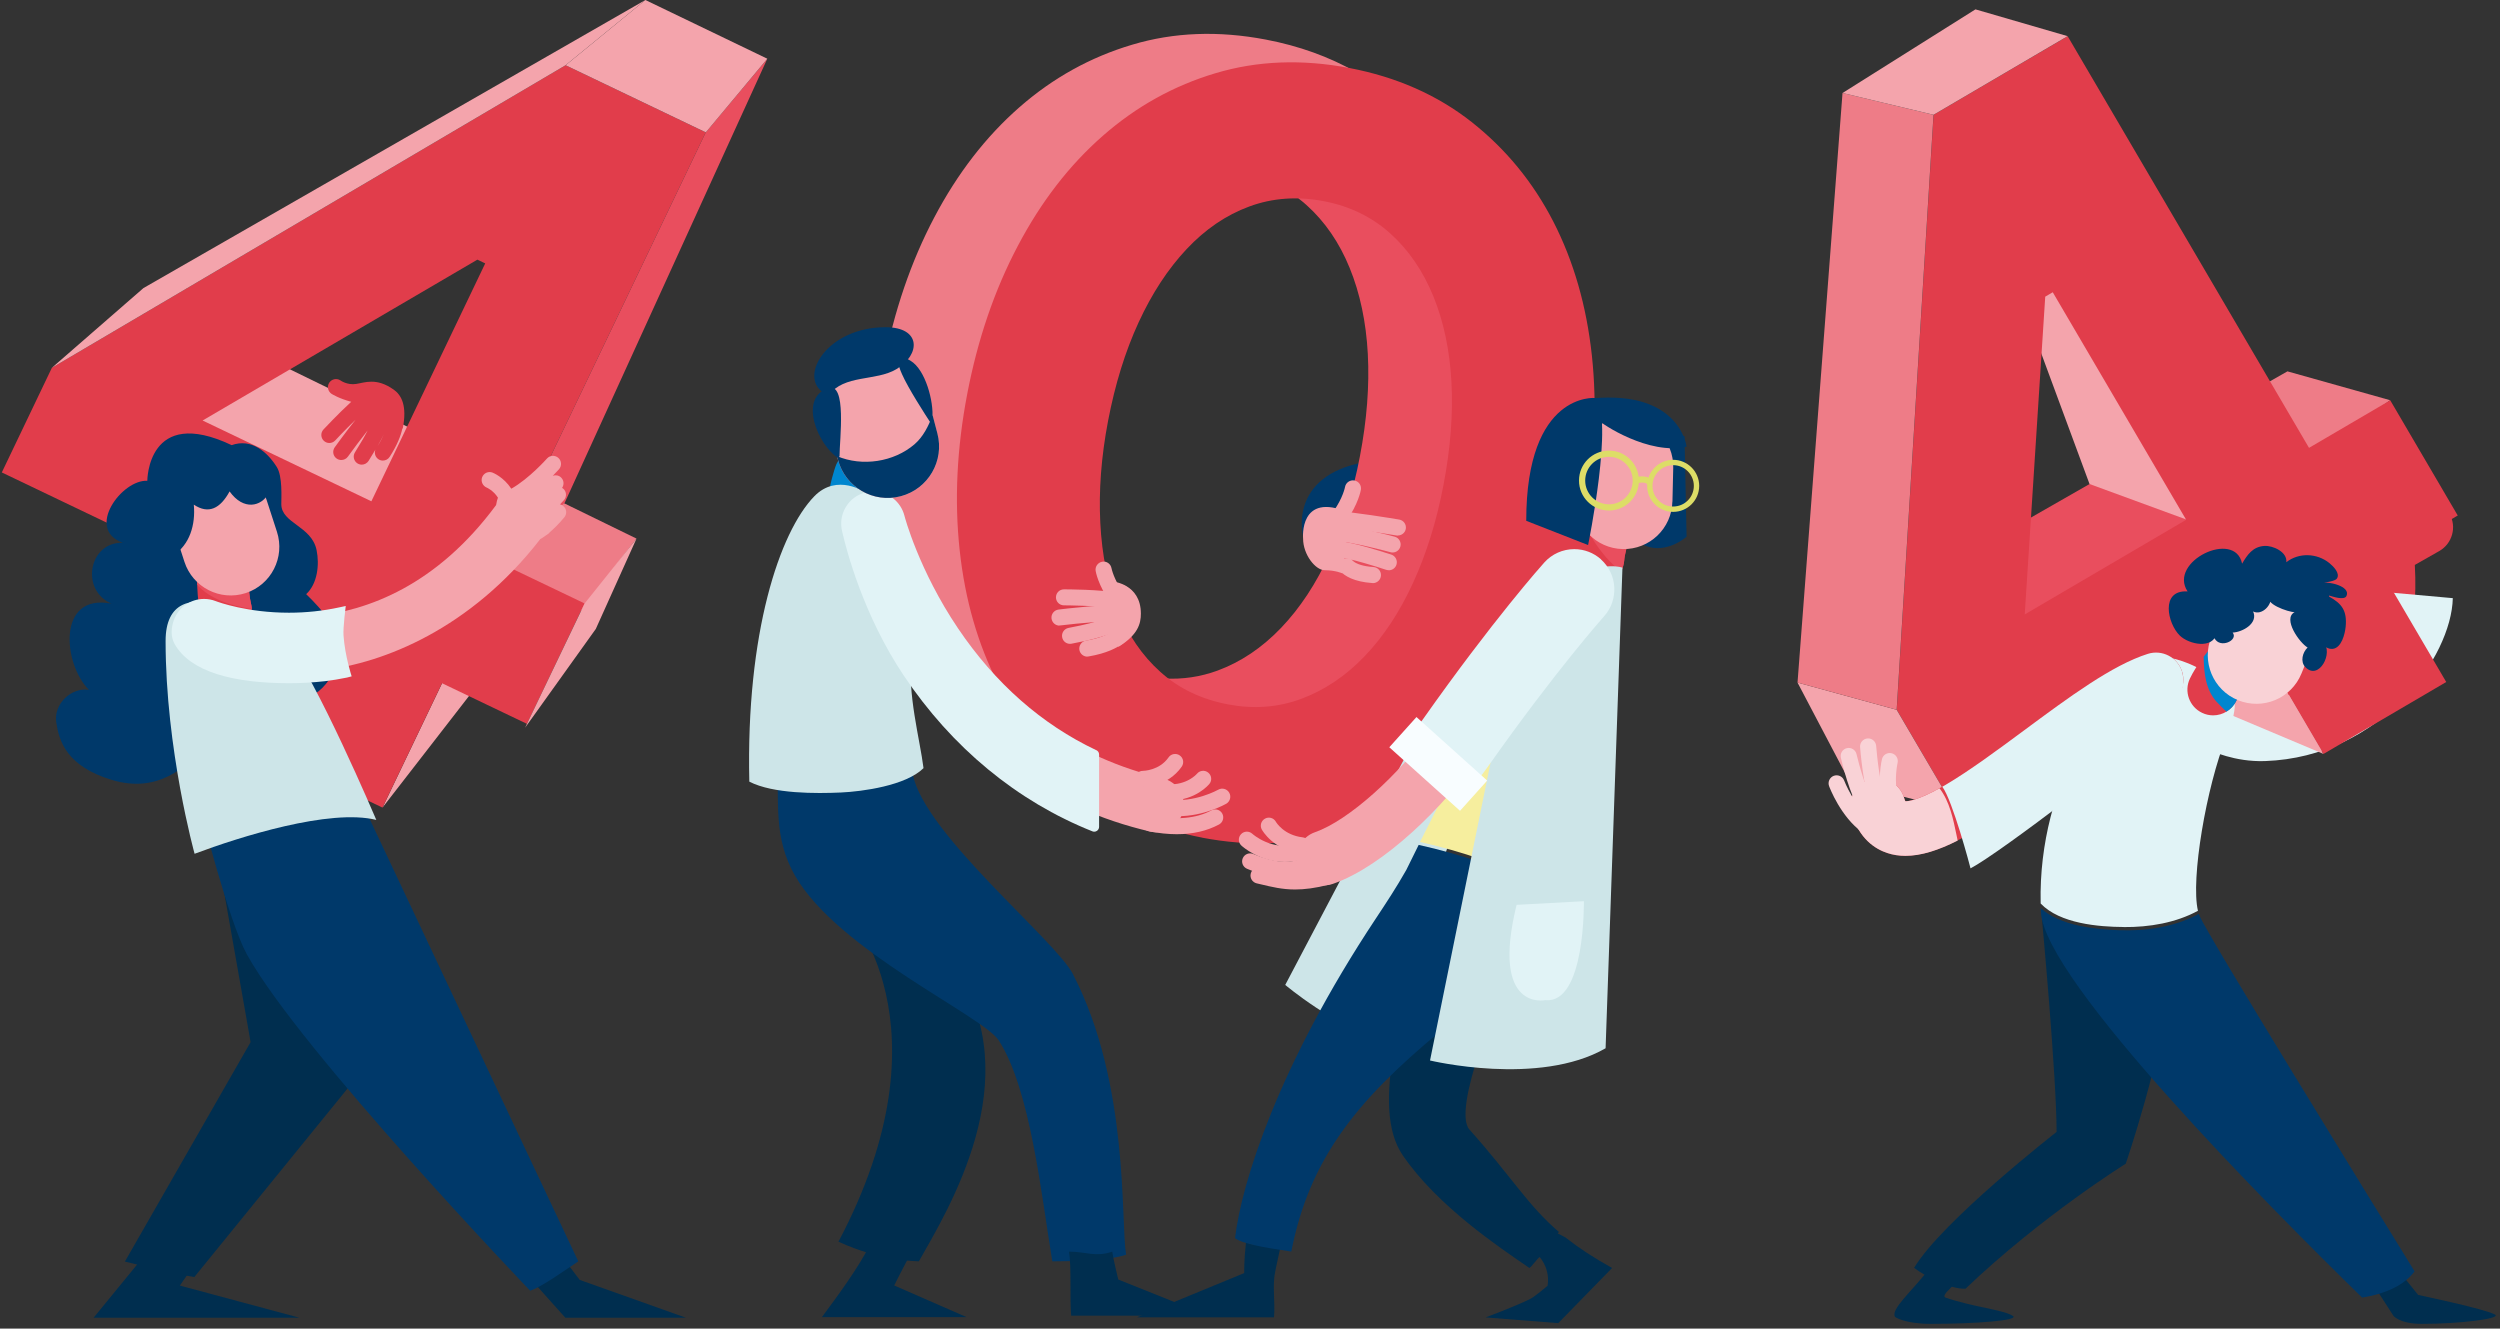 <svg width="350" height="186" viewBox="0 0 350 186" fill="none" xmlns="http://www.w3.org/2000/svg">
<rect x="0" y="0" width="350" height="186" fill="#333333" stroke="none"/>
<g clip-path="url(#clip0_4341_67788)">
<path d="M270.103 177.621C267.603 180.871 264.663 183.281 265.303 184.371C265.303 184.371 266.633 185.341 270.313 185.341C276.613 185.341 282.813 184.861 281.793 184.221C280.383 183.341 276.303 183.011 272.403 181.671C271.443 181.341 274.513 179.471 273.673 179.161C271.933 178.531 270.583 177.981 270.103 177.621Z" fill="#002E4F"/>
<path d="M335.053 184.181C335.053 184.181 335.883 185.341 339.063 185.341C344.513 185.341 350.193 184.601 349.313 184.051C348.093 183.291 338.543 181.291 338.543 181.291L336.403 178.631L332.773 180.641L335.063 184.181H335.053Z" fill="#002E4F"/>
<path d="M317.783 103.85C313.873 103.85 310.913 103.07 310.673 103C308.633 102.44 307.433 100.34 307.993 98.3C308.543 96.26 310.643 95.06 312.683 95.61C312.813 95.65 321.423 97.85 326.443 93.54C329.803 90.65 331.083 85.22 330.243 77.38L329.973 74.88L337.713 70.49C339.553 69.45 341.893 70.09 342.933 71.93C343.973 73.77 343.333 76.1 341.493 77.15L338.073 79.09C338.613 88.32 336.373 95.14 331.393 99.38C327.193 102.96 321.963 103.84 317.803 103.84L317.783 103.85Z" fill="#E13D4B"/>
<path d="M331.033 82.621C330.883 88.191 329.413 92.211 326.603 94.621C321.093 99.351 311.653 96.941 311.493 96.901C309.253 96.301 306.953 97.621 306.343 99.851C305.733 102.091 307.053 104.401 309.293 105.011C309.563 105.081 312.813 106.701 317.103 106.551C333.383 105.971 343.213 91.931 343.393 83.741L331.033 82.631V82.621Z" fill="#E1F3F6"/>
<path d="M308.643 63.141C307.183 62.491 305.753 61.781 304.343 61.031C290.853 68.711 273.613 78.561 273.273 78.901C273.273 78.901 281.843 92.541 282.393 93.091C282.743 93.441 303.993 78.201 319.273 67.161C315.743 65.791 312.113 64.691 308.653 63.141H308.643Z" fill="#E94E5E"/>
<path d="M308.863 62.74C312.393 64.3 316.113 65.43 319.703 66.84C328.123 60.76 334.623 56.03 334.623 56.03L320.243 51.99C320.243 51.99 313.323 55.92 304.793 60.77C306.133 61.47 307.483 62.13 308.863 62.74Z" fill="#EE7C87"/>
<path d="M284.063 44.841L292.533 67.761L309.083 73.831L288.123 35.531L284.063 44.841Z" fill="#F4A4AC"/>
<path d="M309.993 79.471H297.723L308.643 98.541L325.283 105.551L309.993 79.471Z" fill="#F4A4AC"/>
<path d="M325.283 105.55L315.523 88.89L273.753 113.38L265.543 99.37L270.703 16.07L289.473 5.07L323.263 62.7L334.633 56.04L344.083 72.17L332.713 78.83L342.473 95.48L325.293 105.55H325.283ZM287.393 40.91L286.333 41.53L283.463 86.02L306.063 72.77L287.383 40.91H287.393Z" fill="#E13D4B"/>
<path d="M251.653 95.561L265.533 99.371L273.753 113.381L259.073 109.671L251.653 95.561Z" fill="#F4A4AC"/>
<path d="M251.653 95.561L265.533 99.371L270.693 16.072L257.953 13.021L251.653 95.561Z" fill="#EE7C87"/>
<path d="M257.953 13.021L270.693 16.07L289.463 5.061L276.563 1.311L257.953 13.021Z" fill="#F4A4AC"/>
<path d="M285.883 128.75C285.883 128.75 287.923 150.76 287.923 158.47C287.923 158.47 271.893 170.96 267.973 177.5C269.663 178.78 272.993 180.49 275.173 180.42C285.873 170.21 297.603 162.92 297.603 162.92C297.603 162.92 302.663 148.23 304.243 135.79L285.883 128.75Z" fill="#002E4F"/>
<path d="M297.313 129.791C300.923 129.821 304.613 129.191 307.713 127.511C306.673 123.111 308.893 110.141 311.673 103.211C311.673 103.211 313.873 98.381 312.333 96.901C306.633 91.421 301.783 91.861 300.273 91.801C295.043 96.221 285.303 109.261 285.693 126.491C288.383 129.321 293.843 129.761 297.313 129.781V129.791Z" fill="#E1F3F6"/>
<path d="M332.673 181.241C334.763 180.661 336.763 179.701 338.043 177.991C331.853 167.951 309.153 131.081 307.923 128.191C307.893 128.121 307.863 128.031 307.833 127.951C304.503 129.751 300.523 130.381 296.663 130.231C293.303 130.101 288.443 129.631 285.703 127.141C285.703 127.321 285.703 127.491 285.723 127.671C286.193 137.291 318.123 169.391 330.693 181.661C331.383 181.561 332.053 181.411 332.673 181.241Z" fill="#00396A"/>
<path d="M266.763 119.81C265.873 119.81 265.023 119.68 264.213 119.41C262.523 118.85 260.293 117.42 259.233 113.87C258.633 111.84 259.783 109.71 261.813 109.11C263.843 108.51 265.973 109.67 266.573 111.69C266.643 111.93 266.713 112.08 266.753 112.16C267.163 112.18 268.673 112.04 272.363 109.88C275.663 107.94 279.563 105.06 283.333 102.27C289.703 97.56 295.723 93.1 300.693 91.53C302.703 90.89 304.853 92.01 305.493 94.02C306.133 96.04 305.013 98.19 303.003 98.82C299.253 100.01 293.473 104.28 287.883 108.41C279.703 114.46 272.493 119.8 266.763 119.8V119.81Z" fill="#E13D4B"/>
<path d="M273.923 116.952C273.453 114.702 272.963 112.212 271.533 110.362C268.443 112.072 267.133 112.182 266.753 112.172C266.703 112.082 266.643 111.932 266.573 111.702C265.973 109.672 263.843 108.522 261.813 109.122C259.783 109.722 258.633 111.852 259.233 113.882C260.283 117.442 262.523 118.862 264.213 119.422C265.023 119.692 265.873 119.822 266.763 119.822C268.983 119.822 271.433 119.022 274.073 117.682C274.023 117.442 273.973 117.202 273.923 116.962V116.952Z" fill="#F9D2D6"/>
<path d="M305.493 94.031C304.853 92.022 302.703 90.901 300.693 91.541C295.723 93.112 289.703 97.561 283.333 102.281C279.563 105.071 275.663 107.951 272.363 109.891C272.213 109.981 272.073 110.061 271.923 110.141C273.353 112.031 275.833 121.351 275.873 121.571C279.933 119.451 299.393 104.631 303.613 100.161C305.063 98.621 306.123 96.061 305.483 94.041L305.493 94.031Z" fill="#E1F3F6"/>
<path d="M261.353 116.721C261.123 116.721 260.903 116.651 260.703 116.511C257.703 114.361 256.133 110.231 256.073 110.061C255.853 109.481 256.153 108.831 256.733 108.611C257.313 108.401 257.963 108.691 258.183 109.271C258.183 109.271 259.583 112.941 262.013 114.681C262.523 115.041 262.633 115.741 262.273 116.251C262.053 116.561 261.703 116.721 261.353 116.721Z" fill="#F9D2D6"/>
<path d="M261.353 113.98C261.003 113.98 260.653 113.81 260.433 113.5C258.993 111.46 257.843 106.63 257.723 106.09C257.583 105.48 257.963 104.88 258.563 104.74C259.173 104.6 259.773 104.98 259.913 105.58C260.233 106.94 261.273 110.79 262.273 112.2C262.633 112.71 262.513 113.41 262.003 113.77C261.803 113.91 261.583 113.98 261.353 113.98Z" fill="#F9D2D6"/>
<path d="M262.903 113.341C262.463 113.341 262.033 113.081 261.863 112.641C260.833 110.111 260.433 104.811 260.413 104.591C260.363 103.971 260.833 103.431 261.453 103.381C262.073 103.331 262.613 103.801 262.663 104.421C262.773 105.851 263.203 109.971 263.953 111.791C264.193 112.371 263.913 113.021 263.333 113.261C263.193 113.321 263.053 113.341 262.913 113.341H262.903Z" fill="#F9D2D6"/>
<path d="M264.593 112.801C264.093 112.801 263.633 112.461 263.503 111.961C262.793 109.211 263.443 106.411 263.473 106.291C263.613 105.681 264.223 105.311 264.823 105.451C265.423 105.591 265.803 106.201 265.663 106.801C265.653 106.851 265.123 109.211 265.683 111.391C265.843 111.991 265.473 112.611 264.873 112.761C264.783 112.791 264.683 112.801 264.593 112.801Z" fill="#F9D2D6"/>
<path d="M309.843 100.151C309.323 100.151 308.803 100.041 308.303 99.801C306.503 98.951 305.733 96.801 306.583 95.011C307.473 93.131 309.073 91.201 309.253 90.991C310.533 89.471 312.803 89.281 314.333 90.561C315.853 91.841 316.043 94.111 314.763 95.631C314.313 96.171 313.463 97.311 313.093 98.091C312.473 99.391 311.183 100.151 309.833 100.151H309.843Z" fill="#E13D4B"/>
<path d="M310.363 98.291C310.793 98.761 311.233 99.201 311.703 99.631C312.293 99.281 312.793 98.751 313.103 98.091C313.473 97.311 314.323 96.171 314.773 95.631C316.053 94.111 315.863 91.841 314.343 90.561C312.823 89.281 310.553 89.471 309.263 90.991C309.193 91.081 308.903 91.431 308.513 91.941C308.543 94.211 308.783 96.571 310.363 98.301V98.291Z" fill="#0086CF"/>
<path d="M322.193 94.32C320.763 97.8 316.783 99.45 313.303 98.02C309.823 96.59 308.173 92.61 309.603 89.13L311.403 84.76C312.833 81.28 316.823 79.63 320.293 81.06C323.773 82.49 325.423 86.47 323.993 89.95L322.193 94.32Z" fill="#F9D2D6"/>
<path d="M310.363 88.621C309.813 90.961 306.443 90.211 305.183 88.991C303.443 87.311 302.403 82.551 306.263 82.801C303.483 78.611 312.903 74.071 313.893 78.911C314.633 77.661 315.383 76.541 317.013 76.431C318.193 76.351 320.253 77.271 320.083 78.711C321.833 77.331 324.383 77.431 326.113 78.831C326.663 79.281 327.663 80.271 327.163 81.001C326.893 81.401 325.473 81.521 324.993 81.671C325.813 81.301 329.163 82.051 328.503 83.441C328.193 84.091 326.553 83.511 326.073 83.371V83.521C327.863 84.501 328.603 85.501 328.393 87.731C328.293 88.761 327.813 90.691 326.593 90.841C325.973 90.911 325.243 90.521 325.253 89.871C326.753 91.361 324.633 95.361 322.743 93.391C322.003 92.621 322.363 91.321 323.063 90.651C321.943 90.011 319.523 86.611 321.243 85.701C320.433 85.721 316.703 84.451 317.893 83.381C318.203 84.631 316.663 86.241 315.433 85.601C316.193 87.261 313.953 88.501 312.573 88.561C313.413 89.621 310.813 90.881 310.023 89.341L310.363 88.631V88.621Z" fill="#00396A"/>
<path d="M182.423 75.03C182.423 75.03 180.233 66.66 191.083 64.68L190.253 74.73L182.423 75.03Z" fill="#00396A"/>
<path d="M138.973 96.159C136.603 96.159 134.393 95.678 132.353 94.719C122.503 90.069 121.413 76.079 121.363 75.489C121.213 73.379 122.803 71.549 124.913 71.398C127.013 71.249 128.843 72.838 128.993 74.939C129.203 77.749 130.813 85.538 135.633 87.799C139.613 89.668 145.773 87.769 153.473 82.299C155.193 81.079 157.583 81.478 158.813 83.198C160.033 84.918 159.633 87.308 157.903 88.538C150.763 93.609 144.423 96.148 138.963 96.148L138.973 96.159Z" fill="#CDE5E8"/>
<path d="M159.333 103.339C160.393 100.549 161.383 97.709 162.533 94.949C161.763 94.889 160.973 94.789 160.183 94.639C156.473 93.929 153.323 92.419 150.753 90.109C148.173 87.799 146.193 84.869 144.783 81.329C143.383 77.789 142.563 73.759 142.333 69.239C142.103 64.729 142.463 59.959 143.423 54.939C144.403 49.819 145.823 45.229 147.693 41.169C149.563 37.109 151.803 33.689 154.413 30.909C157.023 28.129 159.953 26.139 163.193 24.939C166.433 23.739 169.913 23.489 173.633 24.199C176.573 24.759 179.163 25.869 181.413 27.509C182.493 25.349 183.663 23.219 184.773 21.099C186.083 18.589 187.303 16.039 188.473 13.459C188.973 12.359 189.403 11.219 189.853 10.099C186.093 7.949 181.873 6.429 177.203 5.539C170.583 4.279 164.343 4.509 158.503 6.259C152.653 7.999 147.393 10.919 142.713 15.019C138.033 19.119 134.053 24.259 130.793 30.449C127.533 36.639 125.173 43.549 123.713 51.169C122.253 58.799 121.903 66.089 122.653 73.039C123.403 79.989 125.203 86.239 128.043 91.769C130.883 97.309 134.703 101.959 139.493 105.729C143.953 109.249 149.213 111.669 155.263 113.009C156.693 109.809 158.083 106.599 159.323 103.329L159.333 103.339Z" fill="#EE7C87"/>
<path d="M211.163 45.8C210.413 38.85 208.613 32.6 205.773 27.07C202.933 21.53 199.113 16.88 194.323 13.11C193.033 12.09 191.673 11.17 190.253 10.34C189.803 11.46 189.373 12.6 188.873 13.69C187.683 16.26 186.493 18.82 185.173 21.33C184.053 23.46 182.873 25.6 181.783 27.78C182.173 28.08 182.553 28.38 182.913 28.71C185.483 31.02 187.503 33.95 188.953 37.51C190.403 41.06 191.253 45.07 191.493 49.54C191.733 54.01 191.363 58.8 190.383 63.91C189.423 68.93 188.003 73.49 186.133 77.61C184.253 81.72 181.983 85.16 179.323 87.93C176.663 90.7 173.713 92.68 170.463 93.88C168.073 94.76 165.583 95.13 162.993 94.99C161.723 98.01 160.643 101.12 159.483 104.18C158.333 107.21 157.043 110.17 155.713 113.12C156.013 113.18 156.313 113.24 156.613 113.3C163.233 114.57 169.463 114.33 175.313 112.58C181.153 110.84 186.423 107.92 191.103 103.82C195.783 99.72 199.753 94.58 203.023 88.39C206.283 82.2 208.643 75.3 210.103 67.67C211.563 60.05 211.913 52.75 211.163 45.8Z" fill="#E94E5E"/>
<path d="M168.313 117.268C161.693 115.998 155.983 113.478 151.193 109.708C146.403 105.938 142.583 101.278 139.743 95.748C136.903 90.208 135.103 83.968 134.353 77.018C133.603 70.068 133.953 62.778 135.413 55.148C136.873 47.528 139.223 40.618 142.493 34.428C145.753 28.238 149.723 23.098 154.413 18.998C159.093 14.898 164.353 11.978 170.203 10.238C176.043 8.498 182.283 8.258 188.903 9.518C195.523 10.778 201.233 13.308 206.023 17.078C210.813 20.858 214.633 25.508 217.473 31.038C220.313 36.578 222.113 42.818 222.863 49.778C223.613 56.738 223.263 64.028 221.803 71.648C220.343 79.278 217.983 86.178 214.723 92.368C211.463 98.558 207.493 103.698 202.803 107.798C198.123 111.898 192.853 114.818 187.013 116.558C181.163 118.298 174.933 118.538 168.313 117.278V117.268ZM171.883 98.608C175.493 99.298 178.923 99.048 182.173 97.838C185.413 96.638 188.373 94.658 191.033 91.888C193.693 89.118 195.963 85.678 197.843 81.568C199.723 77.458 201.143 72.888 202.093 67.868C203.073 62.748 203.443 57.958 203.203 53.498C202.963 49.038 202.113 45.018 200.663 41.468C199.213 37.918 197.193 34.978 194.623 32.668C192.043 30.358 188.953 28.858 185.343 28.168C181.633 27.458 178.153 27.708 174.903 28.908C171.653 30.108 168.733 32.098 166.123 34.878C163.513 37.658 161.273 41.078 159.403 45.138C157.533 49.198 156.113 53.788 155.133 58.908C154.173 63.928 153.813 68.688 154.043 73.208C154.273 77.728 155.083 81.748 156.493 85.298C157.893 88.838 159.883 91.768 162.463 94.078C165.033 96.388 168.183 97.898 171.893 98.608H171.883Z" fill="#E13D4B"/>
<path d="M235.833 61.069L236.123 75.139C236.123 75.139 232.103 78.739 228.503 75.139L229.833 59.299L235.833 61.079V61.069Z" fill="#00396A"/>
<path d="M219.263 173.309C219.033 173.129 217.463 172.399 217.253 172.219C216.413 173.479 215.823 174.179 214.813 175.219C217.293 177.379 216.653 180.009 216.653 180.009C216.653 180.009 214.903 181.519 214.213 181.859C212.023 182.939 207.983 184.439 207.983 184.439L218.153 185.239L225.693 177.519C223.023 176.029 220.973 174.669 219.263 173.319V173.309Z" fill="#002E4F"/>
<path d="M179.423 173.859C177.803 173.579 175.763 174.819 174.443 173.859C174.133 176.689 174.193 178.229 174.193 178.229L159.153 184.429H178.363C178.533 182.379 178.173 180.419 178.443 178.519C178.583 177.549 179.243 174.789 179.423 173.849V173.859Z" fill="#002E4F"/>
<path d="M196.933 105.588L179.933 137.888C179.933 137.888 186.823 143.718 193.603 145.658L206.343 107.608L196.933 105.598V105.588Z" fill="#CDE5E8"/>
<path d="M215.543 176.019C216.563 174.979 217.403 173.729 218.243 172.469C213.843 168.699 211.693 164.819 205.723 158.139C203.253 155.369 209.803 139.539 211.393 136.879C214.253 132.109 214.693 128.649 216.923 120.479L200.323 126.679C196.373 140.829 191.773 154.989 196.383 161.739C201.263 168.879 209.913 174.629 214.093 177.499C214.253 177.609 215.413 175.919 215.553 176.019H215.543Z" fill="#002E4F"/>
<path d="M187.593 73.368C187.363 73.368 187.133 73.298 186.933 73.158C186.433 72.798 186.313 72.088 186.673 71.588C188.013 69.728 188.303 68.188 188.303 68.178C188.413 67.568 188.993 67.158 189.613 67.268C190.223 67.378 190.633 67.958 190.523 68.568C190.513 68.648 190.163 70.588 188.503 72.898C188.283 73.208 187.933 73.368 187.583 73.368H187.593Z" fill="#F4A4AC"/>
<path d="M215.743 123.898C220.683 110.328 224.903 89.038 226.483 80.548C225.603 80.178 224.733 79.908 224.043 79.718C222.573 79.318 220.823 78.838 219.313 79.308C218.553 79.548 217.873 79.938 217.203 80.358C216.583 82.198 216.333 83.758 216.333 83.758C216.333 83.758 205.723 104.048 198.803 117.878C204.673 119.198 210.423 121.128 215.733 123.908L215.743 123.898Z" fill="#F6EE9E"/>
<path d="M198.613 118.289C198.003 119.519 197.423 120.689 196.883 121.789C195.523 124.199 194.053 126.429 192.633 128.569C178.973 149.159 173.823 165.569 172.903 173.339C174.203 174.359 179.143 174.929 180.783 175.219C183.303 162.339 189.863 154.129 201.603 144.419C205.533 141.169 208.473 137.039 211.063 133.609C212.603 131.569 214.133 128.289 215.603 124.319C210.283 121.529 204.513 119.599 198.633 118.289H198.613Z" fill="#00396A"/>
<path d="M185.363 123.948C183.773 123.948 182.293 122.958 181.743 121.378C181.053 119.378 182.113 117.198 184.103 116.508C188.743 114.898 195.863 108.548 200.673 101.738C210.413 87.918 217.253 80.258 217.543 79.938C218.953 78.368 221.373 78.238 222.943 79.648C224.513 81.058 224.643 83.478 223.233 85.048C223.163 85.128 216.383 92.728 206.923 106.148C202.183 112.868 193.803 121.238 186.613 123.738C186.203 123.878 185.773 123.948 185.363 123.948Z" fill="#F4A4AC"/>
<path d="M223.793 81.819C223.703 81.819 223.613 81.819 223.523 81.819C221.543 81.669 220.053 79.949 220.193 77.959C220.343 75.889 221.153 73.509 221.243 73.249C221.893 71.369 223.943 70.369 225.823 71.019C227.703 71.669 228.703 73.719 228.053 75.599C227.823 76.259 227.443 77.629 227.383 78.489C227.243 80.389 225.663 81.829 223.793 81.829V81.819Z" fill="#E13D4B"/>
<path d="M224.853 78.019C225.493 78.749 226.183 79.399 226.923 79.999C227.183 79.549 227.343 79.029 227.393 78.479C227.453 77.619 227.843 76.249 228.063 75.589C228.713 73.709 227.713 71.659 225.833 71.009C224.273 70.469 222.603 71.069 221.703 72.359C222.033 74.389 223.693 76.689 224.853 78.019Z" fill="#E94E5E"/>
<path d="M234.133 70.219C234.053 73.979 230.933 76.959 227.173 76.869C223.413 76.779 220.433 73.669 220.523 69.909L220.633 65.179C220.713 61.419 223.833 58.439 227.593 58.519C231.353 58.599 234.333 61.719 234.253 65.479L234.143 70.209L234.133 70.219Z" fill="#F4A4AC"/>
<path d="M179.963 122.898C178.393 122.898 176.593 122.478 174.583 121.628C174.013 121.388 173.743 120.728 173.983 120.158C174.223 119.588 174.883 119.318 175.453 119.558C178.413 120.808 180.773 120.978 182.273 120.078C182.803 119.758 183.493 119.928 183.823 120.458C184.143 120.988 183.973 121.678 183.443 122.008C182.453 122.608 181.283 122.908 179.963 122.908V122.898Z" fill="#F4A4AC"/>
<path d="M181.303 124.528C179.513 124.528 178.073 124.178 176.443 123.788L175.933 123.668C175.333 123.528 174.953 122.918 175.103 122.308C175.243 121.708 175.853 121.328 176.463 121.478L176.973 121.598C179.703 122.258 181.503 122.698 185.503 121.668C186.113 121.518 186.723 121.878 186.873 122.478C187.033 123.078 186.663 123.698 186.063 123.848C184.143 124.348 182.633 124.528 181.313 124.528H181.303Z" fill="#F4A4AC"/>
<path d="M179.883 120.678C176.353 120.678 173.933 118.508 173.803 118.388C173.343 117.968 173.313 117.258 173.733 116.798C174.153 116.338 174.863 116.308 175.323 116.728C175.433 116.828 178.023 119.108 181.503 118.218C182.113 118.058 182.723 118.428 182.873 119.028C183.033 119.628 182.663 120.248 182.063 120.398C181.303 120.598 180.563 120.678 179.873 120.678H179.883Z" fill="#F4A4AC"/>
<path d="M182.243 119.468C182.243 119.468 182.153 119.468 182.113 119.468C178.283 119.018 176.723 116.258 176.653 116.138C176.353 115.598 176.553 114.908 177.103 114.608C177.643 114.308 178.323 114.508 178.623 115.048C178.673 115.138 179.743 116.918 182.373 117.228C182.993 117.298 183.433 117.858 183.363 118.478C183.293 119.048 182.813 119.478 182.243 119.478V119.468Z" fill="#F4A4AC"/>
<path d="M195.693 74.988C195.633 74.988 195.573 74.988 195.513 74.968C193.653 74.658 188.553 73.858 187.373 73.858C186.753 73.858 186.243 73.358 186.243 72.728C186.243 72.098 186.743 71.598 187.373 71.598C188.953 71.598 195.183 72.618 195.883 72.738C196.493 72.838 196.913 73.418 196.813 74.028C196.723 74.578 196.243 74.968 195.703 74.968L195.693 74.988Z" fill="#F4A4AC"/>
<path d="M194.973 77.349C194.873 77.349 194.773 77.339 194.673 77.309C194.623 77.299 189.263 75.839 186.773 75.699C186.153 75.659 185.683 75.129 185.713 74.509C185.753 73.889 186.283 73.399 186.903 73.449C189.633 73.609 195.033 75.079 195.263 75.139C195.863 75.299 196.213 75.919 196.053 76.519C195.913 77.019 195.463 77.349 194.973 77.349Z" fill="#F4A4AC"/>
<path d="M194.433 79.829C194.313 79.829 194.203 79.809 194.083 79.779C189.013 78.139 187.763 78.039 187.093 77.989C186.803 77.969 186.533 77.939 186.153 77.849C185.553 77.689 185.193 77.079 185.353 76.469C185.513 75.869 186.133 75.509 186.733 75.669C186.913 75.719 187.043 75.729 187.273 75.749C188.093 75.819 189.453 75.929 194.773 77.639C195.363 77.829 195.693 78.469 195.503 79.059C195.353 79.539 194.903 79.839 194.433 79.839V79.829Z" fill="#F4A4AC"/>
<path d="M192.203 81.628C192.203 81.628 192.153 81.628 192.123 81.628C187.043 81.268 186.833 78.508 186.833 78.198L189.083 78.148C189.083 78.148 189.083 78.118 189.083 78.078C189.083 78.088 189.313 79.178 192.293 79.388C192.913 79.428 193.383 79.968 193.333 80.588C193.293 81.178 192.793 81.638 192.213 81.638L192.203 81.628Z" fill="#F4A4AC"/>
<path d="M187.953 80.278C187.953 80.278 186.973 79.829 185.453 79.829C184.173 79.829 182.433 77.659 182.433 75.398C182.433 75.398 181.813 68.749 188.823 71.758L187.953 80.278Z" fill="#F4A4AC"/>
<path d="M210.043 100.039L200.203 148.468C200.203 148.468 215.433 152.138 224.783 146.758L227.143 79.469C227.143 79.469 216.683 75.808 210.043 100.039Z" fill="#CDE5E8"/>
<path d="M212.323 126.678L221.743 126.168C221.743 126.168 221.973 140.578 216.343 140.018C216.343 140.018 208.643 141.698 212.323 126.678Z" fill="#E1F3F6"/>
<path d="M224.153 78.319C223.123 77.389 221.783 76.879 220.393 76.879C218.793 76.879 217.273 77.559 216.203 78.749C215.913 79.069 209.033 86.769 199.203 100.709C198.563 101.619 197.853 102.549 197.093 103.479L196.093 104.709L197.183 105.859C198.343 107.089 199.563 108.279 200.733 109.439C201.373 110.069 202.013 110.689 202.643 111.329L204.033 112.719L205.293 111.209C206.423 109.859 207.463 108.519 208.393 107.209C217.793 93.879 224.513 86.349 224.573 86.279C226.643 83.969 226.453 80.399 224.143 78.329L224.153 78.319Z" fill="#E1F3F6"/>
<path d="M198.306 100.385L194.503 104.617L204.404 113.513L208.206 109.28L198.306 100.385Z" fill="#F8FDFF"/>
<path d="M213.683 72.918L222.333 76.308C222.333 76.308 226.013 58.398 223.323 55.718C223.323 55.718 213.673 54.809 213.673 72.918H213.683Z" fill="#00396A"/>
<path d="M223.833 58.839C224.143 59.299 230.853 63.779 236.123 62.539C236.123 62.539 235.223 54.629 222.913 55.769L223.833 58.849V58.839Z" fill="#00396A"/>
<path d="M229.013 67.279C229.013 69.359 227.323 71.04 225.253 71.04C223.183 71.04 221.493 69.359 221.493 67.279C221.493 65.2 223.173 63.52 225.253 63.52C227.333 63.52 229.013 65.2 229.013 67.279Z" stroke="#DDDD67" stroke-width="0.87" stroke-miterlimit="10"/>
<path d="M237.513 68.018C237.513 69.828 236.053 71.288 234.243 71.288C232.433 71.288 230.973 69.818 230.973 68.018C230.973 66.218 232.443 64.748 234.243 64.748C236.043 64.748 237.513 66.218 237.513 68.018Z" stroke="#DDDD67" stroke-width="0.75" stroke-miterlimit="10"/>
<path d="M229.013 67.278C229.013 67.278 230.263 66.788 231.003 67.538" stroke="#DDDD67" stroke-width="0.87" stroke-miterlimit="10"/>
<path d="M119.523 73.87C119.433 73.87 119.343 73.87 119.253 73.859C117.273 73.719 115.783 71.99 115.923 70.01C116.073 67.939 116.883 65.559 116.973 65.299C117.623 63.419 119.673 62.419 121.553 63.069C123.433 63.719 124.433 65.769 123.783 67.65C123.553 68.309 123.173 69.68 123.113 70.54C122.973 72.43 121.393 73.879 119.523 73.879V73.87Z" fill="#0086CF"/>
<path d="M117.383 173.839C123.353 176.589 128.243 176.539 128.643 176.589C132.533 169.669 144.253 150.919 133.593 135.539L118.513 127.439C118.513 127.439 133.593 143.169 117.383 173.839Z" fill="#002E4F"/>
<path d="M125.193 179.958C125.193 179.958 126.583 177.128 127.673 175.238C126.853 175.138 123.203 174.988 121.703 174.418C120.293 177.298 117.223 181.508 115.063 184.398H135.323L125.193 179.968V179.958Z" fill="#002E4F"/>
<path d="M150.253 136.439C147.733 131.549 129.433 116.819 127.773 108.359C127.623 107.609 127.503 106.839 127.393 106.059C124.453 107.609 120.643 108.039 117.613 108.189C114.183 108.359 112.133 108.579 108.813 106.959C109.093 112.209 108.243 117.279 111.303 122.599C117.383 133.149 137.573 142.189 139.833 145.669C144.273 152.549 145.813 167.479 147.323 176.589C149.703 176.589 155.343 176.489 157.653 175.659C156.873 170.989 158.143 151.759 150.243 136.439H150.253Z" fill="#00396A"/>
<path d="M156.563 179.139C156.563 179.139 155.903 176.479 155.713 175.229C153.393 176.039 152.043 175.229 149.663 175.229C150.023 177.489 149.753 181.709 149.963 184.189H169.173L156.563 179.139Z" fill="#002E4F"/>
<path d="M117.753 110.949C120.683 110.819 126.823 109.999 129.293 107.539C128.793 103.519 126.993 97.059 127.623 91.859C129.763 74.229 121.163 68.949 121.163 68.949C121.163 68.949 117.203 66.179 113.993 69.489C109.153 74.479 104.423 88.579 104.903 109.429C108.243 111.149 114.263 111.109 117.763 110.949H117.753Z" fill="#CDE5E8"/>
<path d="M161.903 116.519C161.613 116.519 161.323 116.489 161.033 116.419C147.163 113.199 135.413 104.889 127.063 92.379C120.803 83.009 118.643 74.599 118.553 74.249C118.033 72.199 119.283 70.119 121.333 69.599C123.383 69.079 125.463 70.319 125.973 72.369C126.013 72.519 128.003 80.089 133.573 88.339C140.913 99.229 150.743 106.159 162.763 108.959C164.823 109.439 166.103 111.489 165.623 113.549C165.213 115.319 163.643 116.509 161.903 116.509V116.519Z" fill="#F4A4AC"/>
<path d="M153.463 105.019C145.823 101.399 139.313 95.659 134.123 87.969C128.623 79.819 126.633 72.279 126.623 72.209C126.113 70.209 124.323 68.809 122.263 68.809C121.893 68.809 121.523 68.859 121.163 68.949C119.993 69.239 119.013 69.969 118.403 71.009C117.783 72.039 117.613 73.249 117.903 74.419L117.923 74.499C118.513 77.079 120.883 86.139 126.513 94.559C133.253 104.649 142.393 112.189 152.943 116.389C153.023 116.419 153.103 116.439 153.193 116.439C153.323 116.439 153.463 116.399 153.573 116.319C153.753 116.199 153.873 115.989 153.873 115.759V105.629C153.873 105.369 153.723 105.129 153.483 105.019H153.463Z" fill="#E1F3F6"/>
<path d="M164.743 116.789C163.513 116.789 162.213 116.649 160.843 116.379C160.233 116.259 159.843 115.669 159.963 115.059C160.083 114.449 160.673 114.049 161.293 114.179C164.643 114.849 167.443 114.609 169.603 113.449C170.153 113.159 170.833 113.369 171.123 113.909C171.413 114.459 171.203 115.139 170.663 115.429C168.963 116.339 166.983 116.789 164.753 116.789H164.743Z" fill="#F4A4AC"/>
<path d="M164.903 114.269C164.363 114.269 163.813 114.229 163.253 114.149C162.633 114.059 162.213 113.489 162.303 112.869C162.393 112.249 162.963 111.829 163.583 111.919C167.183 112.449 170.513 110.579 170.553 110.559C171.093 110.249 171.783 110.439 172.093 110.979C172.403 111.519 172.213 112.199 171.683 112.519C171.543 112.599 168.583 114.269 164.923 114.269H164.903Z" fill="#F4A4AC"/>
<path d="M163.903 112.058C163.733 112.058 163.553 112.058 163.363 112.038C162.743 111.998 162.273 111.468 162.313 110.848C162.353 110.228 162.883 109.758 163.503 109.798C166.163 109.958 167.563 108.348 167.573 108.328C167.963 107.848 168.673 107.768 169.153 108.168C169.633 108.558 169.713 109.268 169.313 109.748C169.233 109.848 167.393 112.058 163.883 112.058H163.903Z" fill="#F4A4AC"/>
<path d="M160.013 110.159C159.393 110.159 158.883 109.659 158.883 109.039C158.883 108.419 159.383 107.919 160.003 107.919C160.103 107.919 162.323 107.869 163.593 106.039C163.943 105.529 164.653 105.399 165.163 105.759C165.673 106.109 165.803 106.809 165.443 107.329C163.483 110.149 160.143 110.179 160.003 110.179L160.013 110.159Z" fill="#F4A4AC"/>
<path d="M156.333 84.749C155.983 84.749 155.633 84.589 155.413 84.279C153.753 81.969 153.403 80.029 153.393 79.939C153.283 79.329 153.703 78.749 154.313 78.639C154.923 78.529 155.503 78.939 155.613 79.559C155.613 79.559 155.913 81.099 157.243 82.959C157.603 83.469 157.493 84.169 156.983 84.529C156.783 84.669 156.553 84.739 156.333 84.739V84.749Z" fill="#F4A4AC"/>
<path d="M156.563 85.248C156.493 85.248 156.423 85.248 156.353 85.228C153.893 84.758 149.003 84.748 148.953 84.748C148.333 84.748 147.833 84.248 147.833 83.628C147.833 83.008 148.333 82.508 148.953 82.508C149.163 82.508 154.103 82.508 156.773 83.028C157.383 83.148 157.783 83.728 157.663 84.348C157.563 84.888 157.083 85.258 156.563 85.258V85.248Z" fill="#F4A4AC"/>
<path d="M148.333 87.589C147.773 87.589 147.293 87.169 147.213 86.599C147.133 85.979 147.573 85.419 148.193 85.339C148.903 85.249 155.233 84.479 157.273 84.839C157.883 84.949 158.293 85.529 158.183 86.139C158.073 86.749 157.493 87.159 156.883 87.049C155.593 86.819 151.043 87.249 148.473 87.559C148.423 87.559 148.383 87.559 148.333 87.559V87.589Z" fill="#F4A4AC"/>
<path d="M149.803 90.138C149.273 90.138 148.803 89.768 148.703 89.228C148.583 88.618 148.983 88.028 149.593 87.908C152.323 87.378 153.043 87.148 154.363 86.728C154.983 86.528 155.753 86.278 156.903 85.948C157.503 85.778 158.123 86.118 158.293 86.718C158.463 87.318 158.123 87.938 157.523 88.108C156.403 88.428 155.683 88.668 155.053 88.868C153.693 89.308 152.873 89.568 150.013 90.118C149.943 90.128 149.873 90.138 149.803 90.138Z" fill="#F4A4AC"/>
<path d="M152.223 91.929C151.683 91.929 151.213 91.539 151.113 90.989C151.013 90.379 151.423 89.789 152.033 89.689C155.683 89.069 156.403 87.709 156.413 87.689C156.613 87.099 157.243 86.779 157.833 86.969C158.423 87.169 158.743 87.799 158.553 88.389C158.413 88.829 157.433 91.039 152.423 91.899C152.363 91.899 152.293 91.919 152.233 91.919L152.223 91.929Z" fill="#F4A4AC"/>
<path d="M156.563 90.568L155.703 81.398C155.703 81.398 159.723 81.688 159.723 85.908C159.723 87.318 159.313 88.888 156.563 90.568Z" fill="#F4A4AC"/>
<path d="M131.233 60.688C132.253 64.528 129.963 68.469 126.113 69.478C122.273 70.499 118.333 68.209 117.313 64.368L116.033 59.538C115.013 55.699 117.303 51.758 121.153 50.748C124.993 49.728 128.933 52.019 129.953 55.858L131.233 60.688Z" fill="#F4A4AC"/>
<path d="M130.553 58.129C130.003 59.649 129.233 61.159 128.043 62.189C125.143 64.689 120.703 65.359 117.183 63.859L117.313 64.359C118.333 68.199 122.263 70.489 126.113 69.469C129.953 68.449 132.243 64.519 131.233 60.679L130.563 58.129H130.553Z" fill="#00396A"/>
<path d="M117.303 64.099C114.603 62.369 111.683 55.769 115.953 54.329C118.593 53.439 117.533 61.579 117.533 63.879L117.303 64.099Z" fill="#00396A"/>
<path d="M115.133 54.869C111.863 52.499 115.913 45.809 123.983 45.809C128.973 45.809 128.933 49.629 125.483 51.689C122.623 53.399 118.183 52.399 116.033 55.319L115.133 54.869Z" fill="#00396A"/>
<path d="M130.553 59.609C129.413 57.879 127.153 54.359 126.283 52.389C125.723 51.129 124.963 48.989 127.483 50.509C129.593 51.779 130.733 56.269 130.533 58.549L130.553 59.609Z" fill="#00396A"/>
<path d="M73.533 75.621C72.293 76.771 70.923 77.841 69.803 79.121L53.553 113.061L65.653 97.451L78.503 70.891C76.863 72.481 75.213 74.071 73.543 75.621H73.533Z" fill="#F4A4AC"/>
<path d="M63.893 70.04C65.073 68.43 66.203 66.531 67.543 64.871L39.103 50.98L12.123 53.681L59.403 75.481C60.953 73.71 62.513 71.921 63.893 70.031V70.04Z" fill="#F4A4AC"/>
<path d="M67.953 65.07C66.443 66.96 65.213 69.19 63.763 70.95C62.463 72.54 61.153 74.12 59.813 75.68L81.303 85.59L89.103 75.4L67.943 65.07H67.953Z" fill="#EE7C87"/>
<path d="M35.593 104.461L43.933 87.051L0.253 66.141L7.263 51.491L79.183 9.131L98.803 18.531L69.953 78.791L81.843 84.481L73.773 101.341L61.883 95.651L53.543 113.061L35.573 104.461H35.593ZM67.943 36.881L66.833 36.351L28.363 58.871L51.993 70.181L67.933 36.871L67.943 36.881Z" fill="#E13D4B"/>
<path d="M81.853 84.48L89.113 75.4L83.413 88.05L73.513 101.88L81.853 84.48Z" fill="#F4A4AC"/>
<path d="M79.063 70.381L107.423 8.221L98.803 18.531L69.953 78.791C70.753 78.011 78.593 70.851 79.053 70.391L79.063 70.381Z" fill="#E94E5E"/>
<path d="M7.263 51.49L20.083 40.33L90.353 0L79.183 9.13L7.263 51.49Z" fill="#F4A4AC"/>
<path d="M79.183 9.13L98.813 18.53L107.423 8.22L90.353 0L79.183 9.13Z" fill="#F4A4AC"/>
<path d="M55.103 54.541C52.693 52.821 51.023 53.581 49.863 53.751C48.593 53.951 47.653 53.251 47.653 53.251C47.133 52.911 46.433 53.061 46.093 53.581C45.753 54.101 45.903 54.801 46.423 55.141C46.473 55.171 47.463 55.801 49.173 56.251C47.303 57.961 45.393 60.021 45.283 60.131C44.863 60.591 44.893 61.301 45.343 61.721C45.563 61.921 45.833 62.021 46.103 62.021C46.403 62.021 46.713 61.901 46.933 61.661C46.953 61.641 48.283 60.201 49.773 58.771C48.393 60.501 47.103 62.291 46.863 62.621C46.503 63.131 46.613 63.831 47.123 64.191C47.323 64.331 47.553 64.401 47.783 64.401C48.133 64.401 48.483 64.241 48.703 63.931C49.443 62.901 50.483 61.511 51.473 60.261C51.103 60.991 50.633 61.821 49.693 63.331C49.363 63.861 49.523 64.551 50.053 64.881C50.233 64.991 50.443 65.051 50.643 65.051C51.023 65.051 51.383 64.861 51.603 64.521C51.993 63.901 52.303 63.381 52.563 62.941C52.363 63.431 52.533 64.001 52.993 64.301C53.183 64.421 53.393 64.481 53.603 64.481C53.973 64.481 54.333 64.301 54.543 63.971C55.593 62.351 56.113 61.021 56.333 59.981L56.383 60.011C57.013 56.851 56.243 55.341 55.103 54.531V54.541ZM52.853 62.461C53.223 61.811 53.483 61.311 53.723 60.821C53.523 61.301 53.243 61.851 52.853 62.461Z" fill="#E13D4B"/>
<path d="M20.623 67.31C17.063 67.11 11.893 74.08 17.183 75.98C12.393 75.87 11.223 82.64 15.613 84.51C7.923 83.01 8.823 92.98 12.453 96.58C9.993 96.19 7.493 98.54 7.873 101.11C8.253 103.69 9.273 107.27 15.663 109.19C22.053 111.11 25.963 107.52 29.133 104.13C31.173 108.29 41.223 102.67 40.113 97.69C43.913 99.04 47.313 94.73 47.383 91.29C47.453 87.93 45.103 85.37 42.863 83.18C44.443 81.74 44.743 79.06 44.323 77.02C43.633 73.62 39.383 73.28 39.383 70.58C39.383 69.63 39.563 66.69 38.763 65.4C37.483 63.35 35.243 61.31 32.433 62.32C20.623 56.72 20.623 67.31 20.623 67.31Z" fill="#00396A"/>
<path d="M27.513 176.59C24.263 176.02 23.743 176.19 20.533 175.4L13.103 184.48H41.913L25.183 179.98L27.513 176.59Z" fill="#002E4F"/>
<path d="M81.163 179.189L79.463 176.949C77.923 177.939 76.323 178.789 74.593 179.399L79.143 184.479H96.023L81.163 179.189Z" fill="#002E4F"/>
<path d="M17.483 176.62C20.713 177.41 23.943 178.23 27.203 178.79L50.993 149.52L46.943 137.89L30.283 118.68L35.083 145.9L17.483 176.62Z" fill="#002E4F"/>
<path d="M49.843 110.611C43.313 108.881 34.463 111.071 28.113 113.471C28.113 113.471 32.013 128.981 34.563 133.611C42.013 147.081 74.223 180.701 74.223 180.701C75.993 180.101 79.403 177.601 80.963 176.591L49.843 110.611Z" fill="#00396A"/>
<path d="M27.243 119.53C33.543 117.16 46.193 113.17 52.683 114.79C52.683 114.79 44.093 94.6 40.193 90.15C37.563 87.15 23.183 78.69 23.183 89.75C23.183 104.9 27.243 119.53 27.243 119.53Z" fill="#CDE5E8"/>
<path d="M32.853 88.809C32.773 88.839 32.683 88.859 32.593 88.889C30.673 89.409 28.693 88.269 28.173 86.349C27.633 84.339 27.603 81.829 27.603 81.559C27.603 79.569 29.203 77.95 31.193 77.939C33.183 77.939 34.803 79.539 34.813 81.519C34.813 82.219 34.913 83.639 35.133 84.469C35.633 86.309 34.613 88.189 32.853 88.809Z" fill="#E13D4B"/>
<path d="M35.253 85.249C35.243 84.99 35.203 84.73 35.133 84.469C34.913 83.639 34.823 82.219 34.813 81.519C34.803 79.529 33.183 77.93 31.193 77.939C29.203 77.939 27.593 79.57 27.603 81.559C27.603 81.6 27.603 81.71 27.603 81.859C29.383 83.859 32.303 84.809 35.243 85.249H35.253Z" fill="#E94E5E"/>
<path d="M38.773 74.451C39.933 78.031 37.973 81.871 34.403 83.031C30.823 84.191 26.983 82.231 25.823 78.661L24.363 74.161C23.203 70.581 25.163 66.741 28.733 65.581C32.313 64.421 36.153 66.371 37.313 69.951L38.773 74.451Z" fill="#F4A4AC"/>
<path d="M78.883 70.84C78.743 70.72 78.573 70.65 78.403 70.61C78.563 70.43 78.743 70.24 78.943 70.02C79.363 69.56 79.333 68.85 78.873 68.43C78.813 68.38 78.753 68.331 78.693 68.3C79.003 67.85 78.953 67.23 78.543 66.84C78.223 66.54 77.773 66.47 77.393 66.61C77.903 66.09 78.223 65.731 78.263 65.691C78.673 65.221 78.633 64.51 78.163 64.1C77.693 63.69 76.983 63.73 76.573 64.2C76.543 64.23 74.103 66.99 71.583 68.42C70.493 66.77 69.023 66.191 68.943 66.16C68.363 65.941 67.733 66.231 67.503 66.8C67.283 67.371 67.563 68.02 68.133 68.26C68.183 68.281 69.043 68.64 69.713 69.67C69.623 69.92 69.513 70.29 69.453 70.71C52.893 93.13 30.923 85.17 29.933 84.79C27.963 84.04 25.753 85.01 24.993 86.981C24.233 88.951 25.203 91.17 27.173 91.93C27.443 92.03 32.813 94.081 40.483 94.081C42.023 94.081 43.663 94.001 45.363 93.8C53.633 92.841 65.863 88.081 75.633 75.481C75.793 75.391 76.023 75.25 76.323 75.03C76.523 74.9 76.723 74.76 76.933 74.59L76.903 74.57C77.483 74.08 78.193 73.4 79.003 72.43C79.403 71.95 79.343 71.24 78.863 70.85L78.883 70.84Z" fill="#F4A4AC"/>
<path d="M48.393 84.84L47.463 85.04C45.193 85.53 42.833 85.78 40.463 85.78C34.653 85.78 30.623 84.32 30.183 84.15C29.663 83.95 29.123 83.85 28.573 83.85C26.703 83.85 25.053 84.98 24.373 86.73C23.943 87.85 23.863 89.13 24.453 90.17C26.653 94.07 32.683 95.65 40.503 95.65C42.163 95.65 43.833 95.55 45.463 95.37C46.463 95.25 47.503 95.08 48.573 94.86L49.233 94.69C49.233 94.69 48.293 91.85 48.093 88.96C48.013 87.86 48.403 84.85 48.403 84.85L48.393 84.84Z" fill="#E1F3F6"/>
<path d="M24.213 77.779C26.573 76.279 27.393 73.459 27.133 70.649C29.203 72.039 30.843 71.189 32.143 68.799C36.073 74.299 42.053 66.119 33.893 63.149C27.363 60.779 20.963 67.239 22.633 73.729L24.213 77.779Z" fill="#00396A"/>
</g>
<defs>
<clipPath id="clip0_4341_67788">
<rect width="349.15" height="185.34" fill="white" transform="translate(0.253)"/>
</clipPath>
</defs>
</svg>
